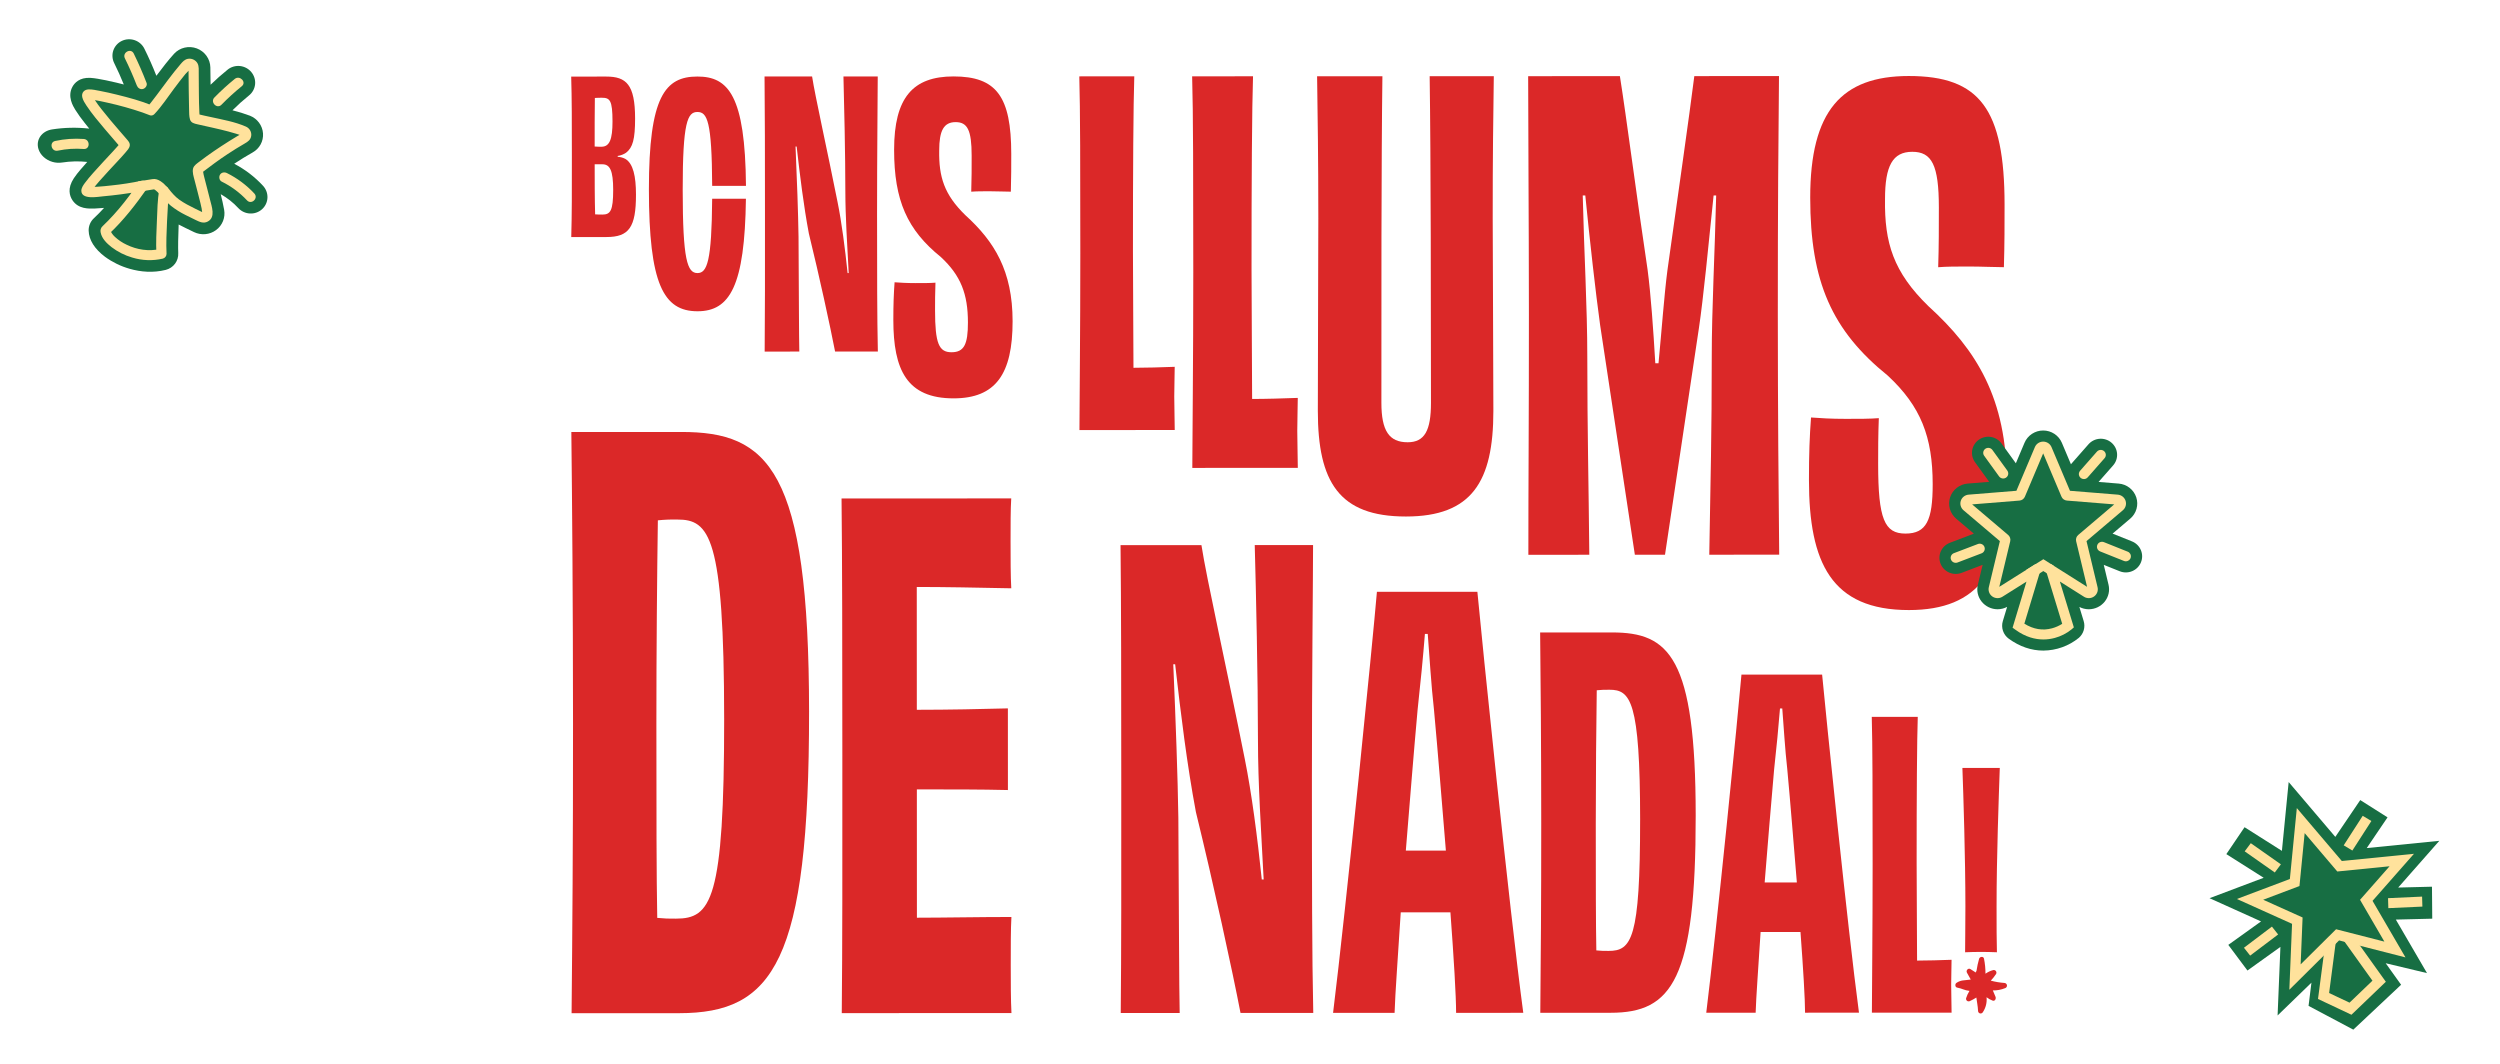 <svg width="296" height="126" viewBox="0 0 296 126" fill="none" xmlns="http://www.w3.org/2000/svg">
<g clip-path="url(#clip0_33454_137016)">
<path d="M114.603 38.182C114.602 34.806 113.753 32.623 111.407 30.441C107.414 27.217 105.866 23.743 105.863 17.738C105.861 11.534 108.105 9.051 112.894 9.049C117.984 9.047 119.73 11.428 119.733 18.228C119.733 19.568 119.733 21.057 119.685 22.695C119.037 22.695 118.089 22.646 117.191 22.646C116.342 22.646 115.594 22.646 114.995 22.697C115.045 21.209 115.044 19.818 115.043 18.429C115.043 15.401 114.543 14.458 113.145 14.459C111.748 14.46 111.2 15.452 111.201 17.835C111.152 20.961 111.802 23.045 114.298 25.476C117.742 28.601 119.889 32.075 119.892 38.03C119.894 44.284 117.899 47.163 112.91 47.166C107.372 47.168 105.774 43.794 105.771 37.887C105.771 36.002 105.82 34.761 105.919 33.421C106.568 33.47 107.366 33.52 108.414 33.519C109.312 33.519 110.16 33.519 110.759 33.468C110.71 34.659 110.71 35.851 110.71 36.744C110.712 40.663 111.161 41.707 112.658 41.706C114.155 41.706 114.604 40.762 114.603 38.181" fill="#DB2828"/>
<path d="M134.3 9.039C134.189 12.222 134.137 20.43 134.141 29.754C134.143 34.11 134.201 39.973 134.203 43.546C135.662 43.546 137.515 43.489 139.086 43.431C139.086 44.437 139.031 45.72 139.032 46.95C139.032 48.29 139.089 49.797 139.089 50.914L127.807 50.919C127.807 48.686 127.914 38.914 127.91 29.98C127.906 19.985 127.903 12.95 127.789 9.042L134.3 9.039Z" fill="#DB2828"/>
<path d="M148.358 9.033C148.236 12.557 148.177 21.644 148.182 31.967C148.184 36.79 148.249 43.281 148.251 47.237C149.866 47.237 151.917 47.173 153.657 47.111C153.657 48.224 153.596 49.646 153.597 51.005C153.597 52.489 153.661 54.158 153.661 55.394L141.17 55.4C141.17 52.928 141.288 42.109 141.285 32.218C141.28 21.152 141.277 13.363 141.15 9.036L148.358 9.033Z" fill="#DB2828"/>
<path d="M176.866 9.021C176.8 13.828 176.733 18.705 176.736 25.848C176.738 31.548 176.811 40.82 176.815 48.651C176.818 57.03 174.265 61.152 166.463 61.155C158.523 61.159 156.035 57.039 156.032 48.66C156.028 40.829 156.093 31.557 156.089 25.857C156.086 18.714 156.015 13.837 155.945 9.029L163.678 9.026C163.544 18.71 163.552 37.324 163.557 47.695C163.559 50.991 164.457 52.365 166.666 52.364C168.669 52.364 169.427 50.989 169.427 47.692C169.422 37.39 169.414 18.57 169.272 9.024L176.866 9.021Z" fill="#DB2828"/>
<path d="M210.633 9.007C210.56 16.411 210.489 24.874 210.493 37.265C210.498 49.28 210.578 57.515 210.657 65.674L202.378 65.678C202.526 56.914 202.675 51.172 202.672 42.181C202.669 36.664 203.046 29.637 203.195 23.14H202.891C202.286 29.032 201.681 35.305 201.151 38.856L197.137 65.68L193.567 65.682L189.454 38.483C188.921 34.63 188.235 28.51 187.7 23.146H187.396C187.551 29.871 187.933 36.293 187.936 42.187C187.94 51.253 188.094 56.919 188.174 65.684L180.958 65.687C180.955 57.528 181.027 49.291 181.022 37.278C181.016 24.887 180.936 16.423 180.934 9.019L191.795 9.015C192.557 13.775 193.776 23.294 195.071 31.907C195.453 34.778 195.758 39.085 195.988 43.014H196.368C196.746 39.085 197.048 34.853 197.426 31.982C198.638 23.293 200.001 13.847 200.607 9.011L210.633 9.007Z" fill="#DB2828"/>
<path d="M228.83 57.329C228.828 51.73 227.419 48.108 223.527 44.487C216.903 39.138 214.335 33.376 214.33 23.413C214.326 13.122 218.049 9.003 225.995 9C234.438 8.997 237.336 12.948 237.341 24.227C237.341 26.45 237.343 28.92 237.261 31.636C236.185 31.636 234.613 31.555 233.123 31.555C231.716 31.555 230.474 31.555 229.481 31.639C229.563 29.169 229.562 26.864 229.561 24.558C229.559 19.536 228.73 17.972 226.413 17.973C224.095 17.974 223.186 19.621 223.187 23.573C223.107 28.761 224.184 32.218 228.324 36.25C234.038 41.435 237.599 47.197 237.604 57.076C237.608 67.45 234.299 72.227 226.022 72.231C216.835 72.235 214.184 66.637 214.18 56.839C214.178 53.711 214.26 51.652 214.425 49.43C215.501 49.512 216.825 49.594 218.563 49.593C220.053 49.593 221.46 49.593 222.453 49.509C222.372 51.486 222.372 53.461 222.373 54.944C222.376 61.448 223.121 63.178 225.605 63.176C228.088 63.175 228.832 61.611 228.83 57.329" fill="#DB2828"/>
<path d="M80.652 51.145C90.983 51.141 95.783 55.544 95.794 84.263C95.807 113.899 91.567 119.956 80.405 119.961L67.676 119.966C67.765 110.424 67.852 100.239 67.846 85.65C67.84 71.061 67.743 59.776 67.647 51.151L80.652 51.145ZM85.74 85.092C85.731 63.437 83.978 61.512 80.196 61.514C79.426 61.497 78.656 61.528 77.89 61.607C77.8 67.846 77.712 77.389 77.716 85.738C77.72 96.565 77.723 103.722 77.818 108.677C78.553 108.753 79.293 108.783 80.032 108.767C84.183 108.766 85.75 106.655 85.741 85.092" fill="#DB2828"/>
<path d="M119.73 59.012C119.649 60.23 119.65 62.343 119.651 64.13C119.651 65.999 119.653 68.273 119.735 69.655C115.815 69.575 111.731 69.496 108.546 69.497L108.552 84.039C112.391 84.038 116.23 83.954 119.333 83.872L119.337 93.541C116.234 93.462 112.395 93.463 108.556 93.465L108.562 108.657C111.748 108.656 115.913 108.571 119.752 108.571C119.671 109.953 119.672 112.228 119.673 114.258C119.673 116.127 119.675 118.402 119.757 119.945L99.665 119.954C99.743 111.911 99.739 102.487 99.734 89.488C99.728 76.57 99.724 66.496 99.639 59.021L119.73 59.012Z" fill="#DB2828"/>
<path d="M155.467 64.535C155.468 68.228 155.325 80.415 155.33 92.158C155.335 104.566 155.339 112.912 155.49 119.929L146.877 119.933C145.91 114.911 143.678 104.645 141.596 96.153C140.554 90.614 139.809 84.558 139.138 78.649H138.915C139.215 85.666 139.441 91.87 139.517 96.818C139.596 108.783 139.6 116.834 139.675 119.936L132.696 119.939C132.767 112.627 132.763 104.059 132.758 92.242C132.753 80.498 132.749 71.561 132.672 64.545L142.25 64.541C142.846 68.455 145.301 79.385 147.384 89.872C148.203 93.934 148.873 99.104 149.395 104.126H149.618C149.319 98.29 148.945 92.826 148.943 87.656C148.94 80.344 148.713 70.078 148.561 64.538L155.467 64.535Z" fill="#DB2828"/>
<path d="M172.403 119.922C172.403 117.928 172.133 113.474 171.73 108.024H168.856H165.849C165.518 113.275 165.185 117.662 165.119 119.922L157.836 119.926C159.368 107.564 162.56 75.657 163.027 70.073L174.921 70.068C175.458 75.785 178.679 107.423 180.356 119.919L172.403 119.922ZM171.192 100.713C170.722 95.063 170.251 89.081 169.783 84.029C169.448 81.105 169.246 77.582 169.044 75.056H168.71C168.511 77.582 168.178 81.039 167.845 84.03C167.379 89.148 166.914 95.064 166.449 100.715H168.854L171.192 100.713Z" fill="#DB2828"/>
<path d="M190.862 74.882C197.623 74.879 200.763 77.759 200.771 96.552C200.779 115.946 198.004 119.91 190.701 119.913L182.371 119.916C182.429 113.672 182.486 107.008 182.482 97.46C182.478 87.912 182.414 80.528 182.352 74.884L190.862 74.882ZM194.192 97.096C194.186 82.926 193.038 81.665 190.563 81.666C190.06 81.656 189.556 81.676 189.055 81.727C188.996 85.81 188.94 92.054 188.94 97.518C188.942 104.603 188.944 109.286 189.006 112.528C189.487 112.578 189.971 112.598 190.455 112.588C193.171 112.588 194.197 111.205 194.19 97.096" fill="#DB2828"/>
<path d="M213.719 119.904C213.719 118.302 213.502 114.726 213.178 110.349H210.871H208.455C208.189 114.565 207.922 118.088 207.869 119.904L202.021 119.906C203.251 109.98 205.815 84.359 206.189 79.875L215.739 79.871C216.171 84.461 218.757 109.865 220.103 119.898L213.719 119.904ZM212.747 104.48C212.369 99.943 211.992 95.14 211.614 91.084C211.345 88.735 211.182 85.906 211.021 83.879H210.752C210.592 85.907 210.325 88.682 210.058 91.084C209.684 95.194 209.31 99.944 208.936 104.481H210.867L212.747 104.48Z" fill="#DB2828"/>
<path d="M227.063 84.874C226.971 87.536 226.926 94.4 226.93 102.199C226.931 105.842 226.98 110.745 226.982 113.734C228.203 113.734 229.752 113.686 231.065 113.639C231.065 114.479 231.019 115.553 231.02 116.581C231.02 117.701 231.068 118.962 231.068 119.896L221.632 119.9C221.632 118.032 221.722 109.859 221.719 102.388C221.715 94.029 221.713 88.145 221.617 84.876L227.063 84.874Z" fill="#DB2828"/>
<path d="M236.775 90.921C236.66 94.166 236.391 101.583 236.394 107.301C236.394 109.618 236.396 111.512 236.435 112.748C235.659 112.71 235.076 112.71 234.571 112.71C234.027 112.71 233.406 112.71 232.668 112.749C232.668 111.629 232.705 109.62 232.704 107.302C232.702 101.546 232.466 94.129 232.348 90.923H234.562L236.775 90.921Z" fill="#DB2828"/>
<path d="M237.415 116.993C236.951 117.181 236.453 117.275 235.952 117.267C236.058 117.517 236.163 117.767 236.268 118.016C236.364 118.24 236.204 118.573 235.928 118.474C235.669 118.377 235.426 118.242 235.207 118.073C235.274 118.699 235.117 119.327 234.765 119.85C234.731 119.907 234.679 119.951 234.617 119.975C234.555 120 234.487 120.003 234.423 119.986C234.359 119.968 234.303 119.929 234.263 119.876C234.223 119.824 234.202 119.759 234.202 119.693C234.164 119.023 234.081 118.776 234.001 118.109C233.755 118.266 233.498 118.406 233.233 118.527C233.18 118.555 233.119 118.568 233.059 118.562C232.999 118.557 232.942 118.534 232.895 118.496C232.848 118.459 232.813 118.409 232.794 118.352C232.775 118.295 232.774 118.234 232.79 118.176C232.884 117.876 233.018 117.589 233.187 117.323C232.557 117.251 232.355 117.045 231.729 116.933C231.464 116.885 231.448 116.49 231.656 116.364C231.918 116.189 232.222 116.087 232.536 116.069C232.804 116.031 233.071 116.003 233.339 115.979C233.188 115.708 233.036 115.437 232.886 115.166C232.739 114.902 233.037 114.573 233.299 114.74C233.511 114.876 233.73 115.004 233.935 115.148C233.955 114.924 233.99 115.122 234.027 114.899C234.096 114.432 234.196 113.971 234.325 113.518C234.408 113.25 234.855 113.195 234.908 113.518C235.025 114.101 235.083 114.694 235.08 115.288C235.356 115.089 235.667 114.942 235.997 114.857C236.056 114.844 236.117 114.848 236.174 114.869C236.231 114.89 236.28 114.927 236.316 114.976C236.352 115.024 236.373 115.082 236.377 115.142C236.381 115.202 236.367 115.262 236.338 115.315C236.153 115.598 235.943 115.864 235.71 116.109C236.241 116.251 236.785 116.342 237.334 116.382C237.406 116.387 237.475 116.417 237.528 116.467C237.582 116.516 237.616 116.583 237.625 116.655C237.635 116.727 237.619 116.8 237.58 116.862C237.542 116.923 237.483 116.97 237.414 116.994" fill="#DB2828"/>
<path d="M73.134 18.565C73.454 18.581 73.767 18.668 74.051 18.818C74.968 19.375 75.299 20.869 75.3 23.047C75.302 26.924 74.462 28.064 71.814 28.065L67.637 28.066C67.713 25.458 67.711 22.621 67.709 18.567C67.708 14.539 67.707 11.601 67.629 9.067L71.78 9.065C74.148 9.065 75.193 10.002 75.195 14.029C75.195 16.487 74.916 17.474 74.127 18.083C73.829 18.283 73.489 18.413 73.134 18.464V18.565ZM71.272 11.574C71.017 11.574 70.737 11.574 70.431 11.599C70.407 13.196 70.407 15.526 70.408 17.349C70.714 17.373 71.019 17.373 71.249 17.373C72.165 17.348 72.522 16.512 72.521 14.384C72.519 11.878 72.214 11.574 71.272 11.574ZM72.601 22.491C72.601 20.186 72.217 19.451 71.326 19.452H70.409C70.409 21.225 70.411 23.582 70.463 25.379C70.794 25.405 71.074 25.405 71.329 25.405C72.271 25.405 72.602 24.948 72.601 22.491Z" fill="#DB2828"/>
<path d="M103.924 9.052C103.924 11.223 103.841 18.389 103.844 25.293C103.847 32.588 103.849 37.496 103.938 41.621L98.874 41.623C98.305 38.671 96.993 32.635 95.768 27.642C95.156 24.385 94.718 20.824 94.323 17.35H94.192C94.369 21.476 94.501 25.123 94.546 28.033C94.593 35.068 94.595 39.801 94.639 41.625L90.536 41.627C90.578 37.328 90.575 32.29 90.572 25.342C90.57 18.437 90.567 13.183 90.522 9.057L96.153 9.055C96.504 11.357 97.947 17.783 99.173 23.949C99.654 26.337 100.049 29.377 100.355 32.331H100.487C100.31 28.9 100.091 25.687 100.089 22.647C100.087 18.348 99.954 12.312 99.865 9.055L103.924 9.052Z" fill="#DB2828"/>
<path d="M84.32 23.528C84.267 30.969 83.718 32.33 82.582 32.331C81.382 32.331 80.835 30.811 80.832 22.488C80.828 14.418 81.41 13.26 82.574 13.259C83.738 13.259 84.285 14.343 84.322 22.009H88.323C88.235 11.313 86.24 9.06 82.572 9.062C78.752 9.063 76.825 11.416 76.83 22.417C76.835 33.6 78.546 36.856 82.584 36.854C86.419 36.854 88.181 33.861 88.317 23.527L84.32 23.528Z" fill="#DB2828"/>
</g>
<path d="M31.024 24.775C30.832 24.948 30.606 25.081 30.36 25.167C30.115 25.254 29.854 25.291 29.592 25.278C29.331 25.265 29.075 25.201 28.837 25.09C28.6 24.979 28.387 24.823 28.21 24.632C27.609 23.982 26.908 23.428 26.133 22.991C26.285 23.6 26.431 24.237 26.539 24.84C26.619 25.291 26.572 25.753 26.403 26.177C26.234 26.6 25.95 26.969 25.581 27.241C25.212 27.514 24.773 27.681 24.313 27.723C23.852 27.765 23.388 27.681 22.971 27.48L22.96 27.474C22.261 27.138 21.67 26.854 21.153 26.582C21.099 27.937 21.071 29.303 21.105 29.966C21.129 30.417 20.994 30.861 20.724 31.223C20.454 31.585 20.066 31.843 19.623 31.954C18.138 32.327 16.658 32.201 15.364 31.829C14.313 31.532 13.324 31.052 12.443 30.411C11.2 29.481 10.527 28.409 10.497 27.312C10.49 27.037 10.541 26.765 10.647 26.513C10.753 26.26 10.911 26.032 11.112 25.845C11.533 25.451 11.937 25.038 12.322 24.615C11.958 24.647 11.581 24.674 11.242 24.688C10.51 24.715 9.285 24.762 8.586 23.72C8.227 23.184 7.961 22.297 8.739 21.111C8.984 20.75 9.251 20.403 9.538 20.074C9.777 19.792 10.047 19.485 10.331 19.172C9.337 19.066 8.334 19.089 7.349 19.243C6.971 19.301 6.585 19.276 6.217 19.17C5.432 18.945 4.773 18.372 4.549 17.631C4.222 16.548 4.945 15.515 6.164 15.323C7.607 15.098 9.076 15.065 10.531 15.224C10.544 15.226 10.557 15.227 10.57 15.229C10.383 15 10.199 14.771 10.024 14.548C9.626 14.053 9.256 13.536 8.915 13.001C8.648 12.567 7.938 11.413 8.588 10.254C8.821 9.837 9.406 9.149 10.698 9.219C10.986 9.239 11.274 9.273 11.559 9.323C12.146 9.418 12.904 9.576 13.752 9.777C13.945 9.823 14.264 9.901 14.658 10.003C14.311 9.143 13.93 8.294 13.522 7.473C13.405 7.24 13.336 6.987 13.318 6.729C13.3 6.471 13.334 6.212 13.418 5.967C13.502 5.723 13.635 5.498 13.807 5.305C13.98 5.111 14.191 4.954 14.426 4.842C14.662 4.73 14.918 4.665 15.179 4.651C15.441 4.637 15.704 4.674 15.952 4.76C16.2 4.846 16.429 4.979 16.625 5.153C16.822 5.326 16.982 5.535 17.096 5.769C17.611 6.806 18.088 7.883 18.515 8.973C19.231 8.018 19.977 7.055 20.618 6.359C20.948 6.001 21.381 5.75 21.859 5.639C22.337 5.527 22.84 5.56 23.302 5.733C23.764 5.906 24.163 6.212 24.449 6.61C24.735 7.008 24.893 7.48 24.905 7.966C24.919 8.597 24.928 9.319 24.934 10.033C25.576 9.409 26.25 8.812 26.945 8.252C27.146 8.087 27.379 7.964 27.63 7.89C27.88 7.815 28.144 7.79 28.405 7.816C28.666 7.842 28.92 7.919 29.152 8.042C29.384 8.165 29.589 8.332 29.756 8.533C29.923 8.734 30.049 8.965 30.125 9.213C30.202 9.461 30.228 9.721 30.203 9.979C30.177 10.236 30.1 10.486 29.976 10.713C29.852 10.94 29.684 11.14 29.481 11.302C28.798 11.853 28.145 12.439 27.524 13.058C28.227 13.233 28.918 13.447 29.596 13.701C30.026 13.872 30.399 14.159 30.673 14.529C30.946 14.899 31.109 15.337 31.141 15.792C31.174 16.248 31.075 16.701 30.857 17.102C30.638 17.502 30.309 17.832 29.907 18.054C29.238 18.423 28.465 18.905 27.729 19.389C29.012 20.057 30.168 20.941 31.145 22C31.502 22.387 31.689 22.897 31.667 23.417C31.644 23.937 31.413 24.426 31.024 24.775" fill="#176E43"/>
<path d="M18.292 13.496C19.155 12.586 19.854 11.501 20.604 10.501C21.04 9.92 21.478 9.339 21.941 8.779C22.005 8.701 22.534 8.186 22.515 8.116C22.533 8.183 22.349 8.072 22.336 8.069C22.329 8.041 22.321 8.013 22.314 7.985C22.315 8.043 22.317 8.102 22.318 8.16C22.32 8.282 22.323 8.403 22.325 8.525C22.35 10.002 22.337 11.48 22.387 12.957C22.4 13.335 22.382 13.775 22.495 14.142C22.624 14.561 23.015 14.633 23.388 14.719C24.601 14.998 25.819 15.246 27.022 15.566C27.341 15.65 27.66 15.739 27.975 15.838C28.116 15.882 28.256 15.927 28.395 15.976C28.438 15.991 28.48 16.006 28.523 16.022C28.73 16.098 28.558 16.066 28.57 15.998C28.577 15.956 28.579 15.913 28.576 15.871L28.632 15.816C28.584 15.842 28.537 15.869 28.49 15.895C28.341 15.979 28.194 16.064 28.046 16.151C27.728 16.339 27.413 16.531 27.102 16.729C25.912 17.481 24.738 18.271 23.622 19.128C23.352 19.336 22.973 19.574 22.869 19.918C22.733 20.369 22.941 20.951 23.05 21.39C23.269 22.275 23.519 23.152 23.729 24.039C23.779 24.253 23.828 24.466 23.874 24.681C23.89 24.757 23.93 25.219 23.984 25.249C23.936 25.223 24.081 25.139 24.085 25.176C23.997 25.129 23.905 25.087 23.811 25.05C23.578 24.938 23.345 24.825 23.113 24.711C22.453 24.386 21.791 24.052 21.194 23.619C20.773 23.314 20.312 22.809 19.965 22.34C19.818 22.143 19.63 22.008 19.367 22.042C19.148 22.07 18.906 22.229 18.862 22.46C18.639 23.643 18.631 24.888 18.579 26.089C18.522 27.401 18.452 28.726 18.517 30.04C18.667 29.851 18.817 29.663 18.967 29.474C17.641 29.793 16.205 29.571 14.982 28.97C14.482 28.736 14.02 28.428 13.615 28.055C13.461 27.918 13.327 27.76 13.217 27.586C13.193 27.547 13.095 27.335 13.134 27.442C13.118 27.397 13.106 27.352 13.093 27.305C13.06 27.188 13.096 27.41 13.089 27.283C13.028 27.424 12.967 27.564 12.905 27.705C14.628 26.086 16.077 24.212 17.43 22.287C17.739 21.848 17.249 21.293 16.765 21.401C15.597 21.645 14.416 21.829 13.227 21.952C12.638 22.021 12.046 22.08 11.452 22.115C11.218 22.129 10.982 22.14 10.747 22.136C10.669 22.135 10.59 22.127 10.512 22.126C10.375 22.123 10.627 22.174 10.475 22.115C10.653 22.184 10.832 22.44 10.832 22.585C10.832 22.555 10.802 22.768 10.823 22.675C10.844 22.581 10.827 22.677 10.797 22.725C10.872 22.607 10.935 22.484 11.016 22.369C11.067 22.297 11.119 22.227 11.173 22.157C11.203 22.119 11.233 22.081 11.263 22.043C11.284 22.015 11.38 21.897 11.312 21.98C11.465 21.793 11.623 21.609 11.783 21.426C12.51 20.596 13.272 19.797 14.021 18.986C14.31 18.673 14.6 18.361 14.875 18.035C15.066 17.808 15.321 17.553 15.363 17.246C15.41 16.909 15.173 16.677 14.971 16.439C14.716 16.139 14.456 15.843 14.198 15.545C13.461 14.693 12.727 13.837 12.033 12.95C11.742 12.59 11.47 12.216 11.218 11.829C11.122 11.679 11.038 11.525 10.953 11.37C10.868 11.216 11.001 11.443 10.927 11.309C10.915 11.288 10.919 11.258 10.907 11.237C10.897 11.22 10.913 11.397 10.917 11.299C10.902 11.401 10.86 11.498 10.795 11.579C10.73 11.66 10.645 11.722 10.547 11.76C10.383 11.805 10.463 11.768 10.575 11.772C10.649 11.774 10.722 11.782 10.796 11.789C10.851 11.795 11.114 11.832 10.994 11.814C11.578 11.904 12.157 12.029 12.733 12.16C14.134 12.47 15.517 12.857 16.876 13.32C17.158 13.418 17.437 13.521 17.712 13.635C18.013 13.759 18.373 13.515 18.454 13.232C18.55 12.895 18.34 12.621 18.039 12.497C16.688 11.941 15.257 11.558 13.841 11.208C13.172 11.043 12.5 10.889 11.823 10.762C11.391 10.681 10.926 10.569 10.484 10.585C9.954 10.604 9.627 10.995 9.742 11.514C9.821 11.869 10.04 12.203 10.239 12.504C10.892 13.487 11.664 14.399 12.426 15.301C13.021 16.005 13.635 16.694 14.228 17.399C14.252 17.434 14.279 17.468 14.308 17.498C14.199 17.408 14.148 17.165 14.193 17.008C14.22 16.915 14.275 16.87 14.2 16.969C14.162 17.017 14.127 17.068 14.09 17.118C14.041 17.185 14.055 17.16 14.103 17.103C14.079 17.132 14.055 17.162 14.03 17.19C13.964 17.267 13.898 17.344 13.831 17.42C13.673 17.599 13.512 17.776 13.35 17.951C12.571 18.799 11.774 19.632 11.013 20.496C10.675 20.88 10.339 21.268 10.038 21.68C9.848 21.941 9.627 22.254 9.631 22.591C9.643 23.674 11.566 23.301 12.204 23.244C13.595 23.118 14.987 22.939 16.36 22.692C16.597 22.65 16.833 22.605 17.068 22.552L16.403 21.666C15.673 22.703 14.921 23.729 14.101 24.698C13.681 25.194 13.246 25.677 12.792 26.142C12.586 26.351 12.372 26.552 12.164 26.758C12.053 26.854 11.971 26.979 11.929 27.119C11.886 27.259 11.883 27.408 11.922 27.549C12.066 28.261 12.656 28.828 13.21 29.262C13.94 29.818 14.768 30.236 15.651 30.492C16.826 30.854 18.076 30.899 19.27 30.624C19.397 30.591 19.51 30.518 19.591 30.416C19.672 30.314 19.718 30.188 19.72 30.058C19.656 28.772 19.723 27.474 19.778 26.191C19.808 25.482 19.845 24.772 19.895 24.065C19.915 23.789 19.936 23.513 19.964 23.237C19.974 23.127 19.988 23.018 20 22.908C20.007 22.846 19.987 22.769 19.999 22.914C20.001 22.872 20.008 22.831 20.02 22.792L18.917 22.911C19.309 23.441 19.722 23.947 20.237 24.367C20.774 24.79 21.356 25.157 21.971 25.459C22.374 25.666 22.782 25.863 23.19 26.059C23.656 26.284 24.105 26.496 24.606 26.227C25.56 25.714 25.062 24.453 24.867 23.643C24.663 22.793 24.425 21.951 24.214 21.102C24.136 20.822 24.076 20.538 24.033 20.251C24.049 20.381 24.021 20.247 24.036 20.233C24.064 20.209 24.067 20.139 24.021 20.271C24.021 20.268 23.856 20.477 23.951 20.406C24.927 19.668 25.895 18.937 26.922 18.263C27.593 17.822 28.271 17.393 28.969 16.995C29.356 16.775 29.692 16.542 29.746 16.069C29.773 15.845 29.724 15.618 29.609 15.423C29.493 15.227 29.316 15.073 29.105 14.984C27.808 14.416 26.332 14.161 24.956 13.856C24.456 13.745 23.952 13.647 23.456 13.519C23.408 13.501 23.358 13.487 23.307 13.478C23.377 13.524 23.445 13.573 23.51 13.626C23.524 13.64 23.7 13.932 23.641 13.784C23.59 13.661 23.643 13.872 23.629 13.696C23.619 13.575 23.611 13.454 23.605 13.332C23.527 11.8 23.554 10.263 23.53 8.729C23.524 8.331 23.581 7.863 23.385 7.498C23.276 7.306 23.109 7.151 22.908 7.055C22.707 6.959 22.481 6.926 22.261 6.961C21.859 7.032 21.626 7.309 21.376 7.599C21.116 7.9 20.866 8.209 20.618 8.52C19.663 9.724 18.787 10.987 17.835 12.193C17.718 12.347 17.592 12.495 17.459 12.635C16.934 13.189 17.766 14.051 18.293 13.496" fill="#FFE29C"/>
<path d="M17.354 9.817C16.899 8.635 16.393 7.474 15.834 6.336C15.493 5.646 14.446 6.22 14.785 6.906C15.302 7.952 15.771 9.018 16.191 10.105C16.306 10.404 16.585 10.62 16.923 10.536C17.211 10.465 17.47 10.118 17.354 9.817Z" fill="#FFE29C"/>
<path d="M9.92 16.455C8.787 16.372 7.648 16.451 6.54 16.689C5.785 16.849 6.087 17.999 6.842 17.839C7.849 17.627 8.884 17.56 9.913 17.64C10.684 17.698 10.691 16.513 9.92 16.455Z" fill="#FFE29C"/>
<path d="M26.25 21.502C27.377 22.056 28.392 22.809 29.246 23.723C29.774 24.288 30.638 23.471 30.111 22.908C29.188 21.917 28.09 21.098 26.873 20.493C26.582 20.349 26.225 20.397 26.047 20.686C25.891 20.941 25.958 21.357 26.25 21.502Z" fill="#FFE29C"/>
<path d="M26.218 12.405C26.978 11.627 27.783 10.892 28.63 10.206C29.227 9.723 28.388 8.866 27.796 9.345C26.949 10.031 26.144 10.766 25.384 11.545C24.85 12.092 25.683 12.954 26.218 12.405Z" fill="#FFE29C"/>
<path d="M16.554 22.688L16.35 21.483C16.36 21.482 17.402 21.317 18.053 21.208C18.73 21.094 19.327 21.636 19.872 22.24L18.952 23.047C18.497 22.543 18.297 22.438 18.237 22.416C17.578 22.526 16.565 22.686 16.554 22.688" fill="#FFE29C"/>
<path d="M253.488 66.583C253.393 66.816 253.252 67.027 253.074 67.206C252.897 67.385 252.685 67.527 252.451 67.624C252.218 67.722 251.967 67.773 251.713 67.775C251.46 67.777 251.208 67.729 250.973 67.635L249.086 66.879L249.648 69.221C249.732 69.568 249.736 69.93 249.658 70.279C249.58 70.628 249.422 70.954 249.198 71.234C248.972 71.514 248.686 71.74 248.36 71.897C248.034 72.053 247.677 72.135 247.315 72.137C246.925 72.136 246.541 72.042 246.197 71.862L246.708 73.538C246.815 73.887 246.817 74.259 246.716 74.61C246.615 74.961 246.415 75.276 246.138 75.518C244.954 76.483 243.47 77.016 241.935 77.03C240.506 77.03 239.129 76.558 237.843 75.628C237.521 75.395 237.281 75.07 237.154 74.697C237.027 74.324 237.019 73.921 237.133 73.544L237.643 71.855C237.295 72.04 236.906 72.136 236.511 72.137C236.149 72.135 235.792 72.053 235.466 71.897C235.14 71.741 234.854 71.514 234.628 71.234C234.403 70.954 234.246 70.627 234.168 70.278C234.091 69.928 234.095 69.567 234.18 69.219L234.742 66.878L232.255 67.826C231.777 68.008 231.246 67.995 230.777 67.79C230.309 67.585 229.943 67.205 229.758 66.733C229.574 66.261 229.587 65.736 229.794 65.273C230.002 64.811 230.387 64.448 230.865 64.266L233.701 63.185L231.61 61.41C231.251 61.105 230.992 60.703 230.864 60.253C230.737 59.803 230.747 59.326 230.893 58.881C231.04 58.437 231.316 58.045 231.687 57.756C232.058 57.466 232.508 57.292 232.979 57.254L235.52 57.049L233.841 54.726C233.694 54.522 233.588 54.291 233.531 54.047C233.474 53.803 233.466 53.551 233.508 53.303C233.55 53.056 233.64 52.82 233.774 52.607C233.909 52.395 234.084 52.21 234.29 52.065C234.496 51.919 234.73 51.815 234.977 51.759C235.224 51.702 235.48 51.694 235.73 51.735C235.98 51.777 236.219 51.866 236.434 51.999C236.65 52.131 236.836 52.304 236.983 52.508L238.677 54.852L239.702 52.426C239.884 51.995 240.191 51.627 240.585 51.368C240.978 51.109 241.44 50.971 241.913 50.971C242.386 50.971 242.849 51.109 243.242 51.368C243.636 51.627 243.943 51.996 244.125 52.427L245.2 54.971C245.225 54.939 245.251 54.908 245.277 54.877L247.273 52.608C247.439 52.418 247.641 52.262 247.869 52.149C248.096 52.036 248.343 51.969 248.597 51.951C248.851 51.933 249.105 51.965 249.346 52.044C249.588 52.123 249.811 52.249 250.002 52.414C250.194 52.579 250.351 52.779 250.465 53.004C250.578 53.229 250.645 53.474 250.662 53.725C250.679 53.975 250.646 54.227 250.565 54.465C250.483 54.703 250.355 54.923 250.187 55.112L248.471 57.062L250.849 57.255C251.32 57.292 251.77 57.467 252.141 57.757C252.511 58.046 252.787 58.438 252.934 58.882C253.08 59.326 253.09 59.803 252.962 60.253C252.835 60.703 252.575 61.105 252.217 61.409L250.129 63.181L252.423 64.099C252.658 64.193 252.872 64.332 253.053 64.508C253.233 64.683 253.377 64.893 253.476 65.123C253.575 65.354 253.627 65.602 253.629 65.852C253.631 66.103 253.583 66.351 253.488 66.583" fill="#176E43"/>
<path d="M241.939 75.713C240.983 75.713 239.839 75.441 238.63 74.566L238.289 74.32L239.935 68.863L237.065 70.667C236.885 70.775 236.678 70.828 236.468 70.819C236.258 70.811 236.055 70.741 235.885 70.619C235.715 70.497 235.585 70.328 235.513 70.133C235.44 69.938 235.427 69.726 235.476 69.524L236.785 64.067L232.478 60.412C232.319 60.277 232.204 60.098 232.147 59.898C232.09 59.698 232.095 59.486 232.16 59.289C232.225 59.092 232.347 58.917 232.512 58.789C232.677 58.66 232.877 58.583 233.086 58.566L238.743 58.109L240.931 52.934C241.011 52.742 241.148 52.578 241.323 52.463C241.498 52.348 241.703 52.287 241.913 52.287L241.914 52.287C242.124 52.287 242.33 52.348 242.504 52.463C242.679 52.578 242.815 52.742 242.896 52.934L245.084 58.109L250.741 58.566C250.95 58.583 251.15 58.66 251.315 58.789C251.479 58.918 251.602 59.092 251.667 59.289C251.732 59.486 251.736 59.698 251.68 59.898C251.623 60.098 251.508 60.277 251.349 60.412L247.043 64.067L248.352 69.525C248.401 69.727 248.388 69.939 248.315 70.133C248.242 70.328 248.112 70.497 247.942 70.619C247.772 70.741 247.569 70.811 247.359 70.819C247.149 70.828 246.941 70.775 246.762 70.667L246.751 70.66L243.888 68.852L245.544 74.281L245.257 74.532C244.678 74.998 244.007 75.338 243.286 75.532C242.847 75.651 242.394 75.713 241.939 75.713M239.683 73.843C240.754 74.509 241.857 74.693 242.968 74.39C243.391 74.273 243.794 74.094 244.164 73.859L242.156 67.277L242.821 66.775L243.177 66.998L247.11 69.481L245.816 64.087C245.783 63.952 245.788 63.81 245.832 63.678C245.875 63.546 245.955 63.428 246.062 63.339L250.324 59.72L244.722 59.269C244.582 59.257 244.447 59.208 244.333 59.125C244.219 59.043 244.13 58.931 244.077 58.801L241.912 53.681L239.747 58.806C239.693 58.934 239.605 59.044 239.492 59.126C239.379 59.207 239.246 59.257 239.106 59.268L233.501 59.72L237.765 63.339C237.871 63.429 237.95 63.546 237.993 63.677C238.037 63.808 238.043 63.949 238.011 64.083L236.716 69.481L240.992 66.794L241.661 67.295L241.538 67.694L239.683 73.843ZM245.183 58.343L245.186 58.35C245.185 58.348 245.184 58.345 245.183 58.343Z" fill="#FFE29C"/>
<path d="M246.734 56.722C246.619 56.722 246.506 56.689 246.41 56.627C246.313 56.566 246.236 56.478 246.189 56.375C246.141 56.272 246.124 56.157 246.141 56.045C246.157 55.932 246.206 55.827 246.282 55.741L248.278 53.472C248.329 53.413 248.392 53.365 248.463 53.331C248.533 53.296 248.61 53.275 248.688 53.27C248.767 53.265 248.845 53.275 248.92 53.299C248.995 53.324 249.064 53.363 249.123 53.414C249.182 53.465 249.231 53.527 249.266 53.596C249.301 53.666 249.322 53.742 249.328 53.819C249.333 53.897 249.323 53.975 249.298 54.048C249.273 54.122 249.234 54.19 249.182 54.249L247.186 56.518C247.13 56.582 247.06 56.633 246.982 56.669C246.904 56.704 246.819 56.722 246.733 56.722" fill="#FFE29C"/>
<path d="M251.698 66.46C251.621 66.46 251.545 66.445 251.474 66.416L248.654 65.287C248.581 65.258 248.514 65.215 248.458 65.16C248.402 65.106 248.357 65.041 248.327 64.969C248.296 64.898 248.28 64.821 248.279 64.743C248.279 64.665 248.294 64.588 248.323 64.516C248.353 64.444 248.396 64.379 248.451 64.323C248.507 64.268 248.572 64.224 248.645 64.193C248.717 64.163 248.795 64.147 248.874 64.147C248.952 64.146 249.031 64.161 249.103 64.19L251.924 65.319C252.053 65.37 252.159 65.464 252.226 65.585C252.292 65.706 252.314 65.846 252.287 65.981C252.261 66.116 252.187 66.237 252.08 66.325C251.972 66.412 251.838 66.46 251.698 66.46Z" fill="#FFE29C"/>
<path d="M237.18 56.656C237.085 56.656 236.991 56.634 236.906 56.59C236.821 56.547 236.748 56.484 236.692 56.408L234.924 53.962C234.832 53.834 234.795 53.675 234.821 53.52C234.847 53.365 234.934 53.227 235.063 53.136C235.193 53.044 235.354 53.008 235.51 53.033C235.667 53.059 235.807 53.146 235.899 53.273L237.668 55.72C237.732 55.808 237.77 55.913 237.778 56.021C237.786 56.129 237.763 56.238 237.713 56.335C237.663 56.431 237.586 56.513 237.493 56.569C237.399 56.626 237.291 56.656 237.181 56.656" fill="#FFE29C"/>
<path d="M231.559 66.638C231.419 66.638 231.283 66.59 231.176 66.502C231.068 66.413 230.995 66.291 230.969 66.155C230.943 66.019 230.967 65.878 231.035 65.757C231.103 65.637 231.212 65.543 231.343 65.494L234.182 64.412C234.33 64.355 234.495 64.359 234.64 64.423C234.786 64.487 234.899 64.605 234.956 64.751C235.014 64.897 235.01 65.061 234.945 65.204C234.881 65.348 234.761 65.46 234.613 65.516L231.774 66.599C231.706 66.625 231.633 66.638 231.559 66.638Z" fill="#FFE29C"/>
<path d="M240.515 68.497L239.875 67.496L241.933 66.211L243.176 66.998L242.53 67.995L241.929 67.614L240.515 68.497Z" fill="#FFE29C"/>
<path d="M283.945 105.086L287.946 104.985L287.978 108.771L283.666 108.879L287.357 115.215L282.466 114.046L284.29 116.595L278.633 121.91L273.333 119.096L273.674 116.348L269.667 120.232L270.001 112.112L266.097 114.91L263.831 111.874L267.709 109.095L261.609 106.346L268.02 103.928L263.598 101.127L265.755 97.942L270.178 100.742L270.978 92.593L276.501 99.088L279.453 94.729L282.684 96.775L280.222 100.411L288.816 99.553L283.945 105.086Z" fill="#176E43"/>
<path d="M278.411 120.147L274.452 118.279L275.333 111.542C275.357 111.389 275.441 111.249 275.568 111.153C275.694 111.057 275.854 111.013 276.012 111.03C276.17 111.047 276.313 111.124 276.412 111.244C276.51 111.364 276.556 111.517 276.539 111.672L275.767 117.574L278.185 118.715L280.898 116.114L277.562 111.451C277.471 111.324 277.436 111.165 277.465 111.01C277.494 110.855 277.585 110.716 277.718 110.625C277.85 110.533 278.014 110.496 278.173 110.522C278.331 110.548 278.472 110.634 278.563 110.762L282.483 116.241L278.411 120.147Z" fill="#FFE29C"/>
<path d="M279.744 96.592L277.494 100.088L278.52 100.704L280.77 97.208L279.744 96.592Z" fill="#FFE29C"/>
<path d="M282.744 106.342L282.779 107.525L286.811 107.341L286.776 106.158L282.744 106.342Z" fill="#FFE29C"/>
<path d="M266.494 99.834L265.771 100.799L269.335 103.302L270.057 102.337L266.494 99.834Z" fill="#FFE29C"/>
<path d="M268.995 109.71L265.684 112.213L266.418 113.144L269.73 110.641L268.995 109.71Z" fill="#FFE29C"/>
<path d="M284.808 113.356L276.948 111.344L271.058 117.187L271.379 109.381L264.848 106.439L271.12 104.074L271.944 95.676L277.272 101.943L285.813 101.09L280.908 106.66L284.808 113.356ZM276.591 110.023L282.311 111.487L279.429 106.537L282.924 102.567L276.736 103.185L272.872 98.641L272.257 104.908L267.961 106.528L272.626 108.629L272.397 114.183L276.591 110.023Z" fill="#FFE29C"/>
<defs>
<clipPath id="clip0_33454_137016">
<rect width="170" height="111" fill="white" transform="translate(67.629 9)"/>
</clipPath>
</defs>
</svg>
